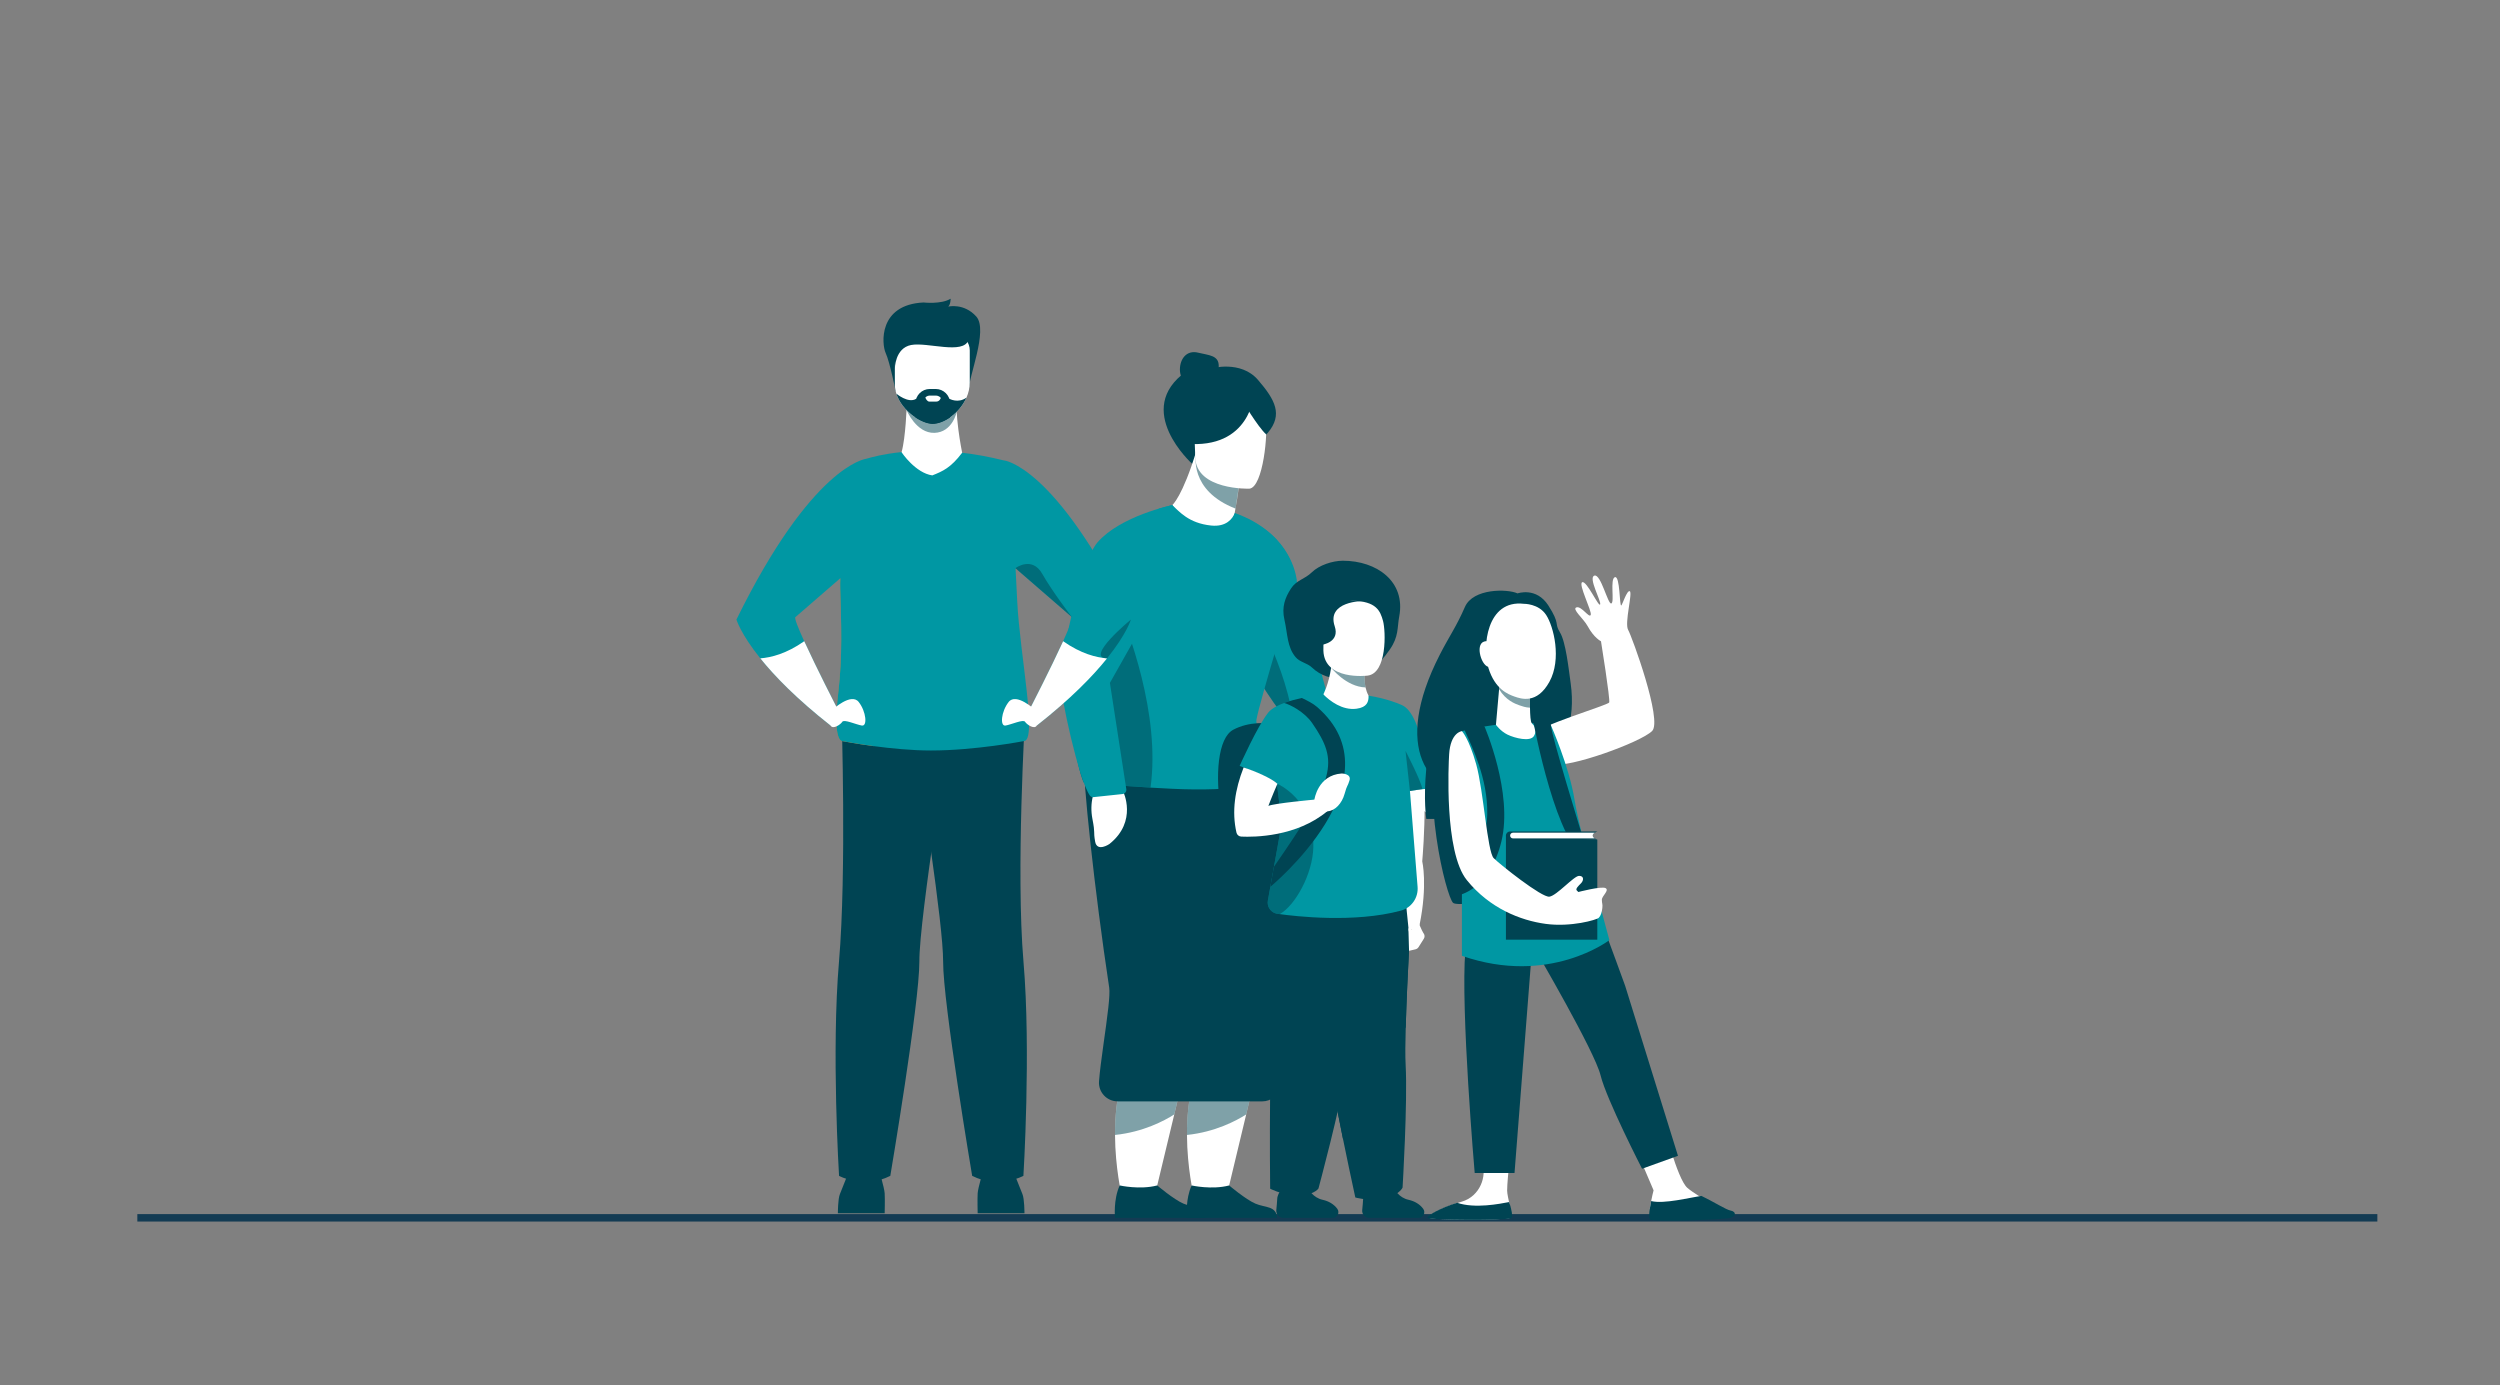 <?xml version="1.0" encoding="utf-8"?>
<!-- Generator: Adobe Illustrator 22.1.0, SVG Export Plug-In . SVG Version: 6.00 Build 0)  -->
<svg version="1.1" id="Layer_1" xmlns="http://www.w3.org/2000/svg" xmlns:xlink="http://www.w3.org/1999/xlink" x="0px" y="0px"
	 viewBox="0 0 168.824 93.551" style="enable-background:new 0 0 168.824 93.551;" xml:space="preserve">
<rect x="0" y="0" width="168.824" height="93.551" fill="#808080" stroke="none"/>
<style type="text/css">
	.st0{fill:#FFFFFF;}
	.st1{fill:#004453;}
	.st2{fill:#0097A3;}
	.st3{opacity:0.5;fill:#004453;}
	.st4{fill:#133B53;}
	.st5{fill:#ED7D2B;}
</style>
<g>
	<rect x="9.274" y="81.988" class="st4" width="151.268" height="0.503"/>
</g>
<g>
	<g>
		<g>
			<path class="st0" d="M95.288,51.132c0,0,2.127,0.735,1.828,3.185c0,0-0.196,0.994-0.809,0.553c-0.612-0.441-0.325-0.36-1.2-0.963
				c-0.875-0.603-1.445-1.554-1.346-2.309L95.288,51.132z"/>
			<path class="st2" d="M95.385,51.289l-1.26,1.529c-0.059,0.071-0.151,0.104-0.242,0.087c-1.181-0.217-5.246-2.837-6.577-3.906
				c-0.145-0.116-0.256-0.213-0.329-0.288c-0.496-0.506-2.208-3.001-3.423-5.224c-0.7-1.28-1.234-2.47-1.277-3.136
				c-0.151-2.379,1.1-5.707,1.1-5.707c3.702,1.288,4.092,4.245,4.092,4.245l2.053,7.639l5.814,4.345
				C95.468,50.972,95.49,51.162,95.385,51.289z"/>
			<path class="st3" d="M87.306,48.999c-0.145-0.116-0.256-0.213-0.329-0.288c-0.496-0.506-2.208-3.001-3.423-5.224
				c-0.157-1.343-0.049-2.603,0.504-3.484C84.058,40.003,87.205,45.541,87.306,48.999z"/>
			<path class="st0" d="M85.173,71.007l-0.629,2.625l-0.389,1.625l-1.297,5.407c0,0-1.11,0.342-2.263,0c0,0-0.427-1.789-0.439-4.021
				c-0.007-1.167,0.101-2.456,0.442-3.673c0.138-0.495,0.316-0.978,0.541-1.436C82.966,67.797,85.173,71.007,85.173,71.007z"/>
			<path class="st1" d="M86.248,82.244h-6.094c0,0-0.096-0.922,0.172-1.804c0.039-0.131,0.087-0.261,0.145-0.387
				c0,0,1.36,0.308,2.534,0c0,0,1.103,0.939,1.77,1.227C85.44,81.568,86.177,81.411,86.248,82.244z"/>
			<path class="st3" d="M84.544,73.632l-0.389,1.625c-0.663,0.423-2.092,1.188-4,1.386c-0.007-1.167,0.101-2.456,0.442-3.673
				c0.56-0.284,1.131-0.433,1.617-0.348C83.422,72.833,84.141,73.275,84.544,73.632z"/>
			<path class="st0" d="M80.316,71.007l-0.629,2.625l-0.389,1.625L78,80.664c0,0-1.11,0.342-2.264,0c0,0-0.427-1.789-0.439-4.021
				c-0.007-1.167,0.101-2.456,0.442-3.673c0.138-0.495,0.316-0.978,0.541-1.436C78.108,67.797,80.316,71.007,80.316,71.007z"/>
			<path class="st1" d="M75.613,80.052c0,0,1.36,0.309,2.534,0c0,0,1.103,0.94,1.77,1.228c0.667,0.288,1.403,0.132,1.474,0.964
				h-6.094C75.296,82.244,75.169,81.028,75.613,80.052z"/>
			<path class="st3" d="M79.686,73.632l-0.389,1.625c-0.663,0.423-2.092,1.188-4,1.386c-0.007-1.167,0.101-2.456,0.442-3.673
				c0.561-0.284,1.131-0.433,1.617-0.348C78.565,72.833,79.284,73.275,79.686,73.632z"/>
			<path class="st1" d="M86.445,73.458c-0.146,0.541-0.638,0.917-1.199,0.917h-9.771c-0.736,0-1.315-0.626-1.259-1.359
				c0.103-1.331,0.469-3.504,0.629-4.972c0.066-0.61,0.097-1.098,0.058-1.353c-0.986-6.526-1.814-14.213-1.714-15.682
				c0.014-0.207,0.024-0.314,0.024-0.314s0.712-0.06,1.794-0.102c3.147-0.124,9.428-0.103,10.471,1.955
				c1.063,2.096,1.705,16.014,1.705,16.014C87.34,69.864,86.791,72.177,86.445,73.458z"/>
			<path class="st1" d="M79.678,24.96c0-0.724,0.454-1.339,1.234-1.144c0.703,0.176,1.389,0.168,1.389,0.892
				c0,0.724-0.587,1.563-1.311,1.563C80.265,26.271,79.678,25.684,79.678,24.96z"/>
			<path class="st1" d="M80.509,31.325c0,0-4.066-3.662-0.385-6.255c0,0,1.099-0.293,1.657-0.188c0,0,2.001-0.585,3.172,0.774
				c1.171,1.359,1.68,2.342,0.676,3.554C84.625,30.423,80.509,31.325,80.509,31.325z"/>
			<path class="st0" d="M75.843,53.442c0,0,1.004,2.014-0.926,3.554c0,0-0.837,0.572-0.965-0.171
				c-0.128-0.744,0.02-0.485-0.182-1.528c-0.202-1.043,0.056-2.121,0.656-2.591L75.843,53.442z"/>
			<path class="st0" d="M83.84,31.291c0,0-0.05,0.548-0.143,1.289c-0.045,0.362-0.101,0.771-0.166,1.183
				c-0.046,0.296-0.098,0.595-0.154,0.881l-1.259,4.252l-2.956-4.784c0,0,0.695-0.575,1.636-3.69
				c0.009-0.033,0.015-0.051,0.015-0.051L83.84,31.291z"/>
			<path class="st2" d="M85.563,52.267c0.038,0.478-0.083,0.565-0.083,0.565s-1.818,0.659-6.389,0.431
				c-0.495-0.025-0.961-0.05-1.396-0.076c-2.946-0.174-4.522-0.355-4.522-0.355s-2.413-5.57,2.12-12.432
				c0.513-0.776,1.114-1.568,1.818-2.371c0.734-0.837,0.896-1.958,1.174-3.022c0.079-0.305-0.15-0.373-0.036-0.661
				c0,0,0.827-0.234,0.912-0.234c0.469,0.414,1.089,1.218,2.626,1.377c1.039,0.108,1.446-0.477,1.594-0.828
				c0.396,0.143,0.807,0.39,1.143,0.552c2.786,1.337,3.041,3.931,3.041,3.931s-2.56,8.417-2.719,9.468
				C84.777,49.079,85.364,49.806,85.563,52.267z"/>
			<path class="st3" d="M83.697,32.58c-0.045,0.362-0.198,1.353-0.264,1.766c-3.13-1.22-2.72-3.599-2.635-3.923
				c0.009-0.033,0.015-0.051,0.015-0.051S82.47,31.547,83.697,32.58z"/>
			<g>
				<path class="st0" d="M84.368,33.001c0,0-3.615,0.116-3.653-2.137c-0.038-2.252-0.529-3.755,1.777-3.924
					c2.307-0.169,2.77,0.683,2.965,1.432C85.653,29.121,85.307,32.913,84.368,33.001z"/>
			</g>
			<path class="st1" d="M84.684,26.603c0,0-0.227,3.761-4.634,3.357C80.049,29.96,80.143,24.752,84.684,26.603z"/>
			<path class="st1" d="M83.84,26.977c0,0,1.235,1.529,1.795,2.016C85.635,28.993,87.009,27.022,83.84,26.977z"/>
			<path class="st1" d="M83.84,26.977c0,0,1.11,1.874,1.67,2.362C85.51,29.338,87.009,27.022,83.84,26.977L83.84,26.977z"/>
			<path class="st3" d="M77.695,53.187c-2.946-0.174-4.522-0.355-4.522-0.355s-2.413-5.57,2.12-12.432
				C76.212,42.539,78.376,48.256,77.695,53.187z"/>
			<path class="st2" d="M79.162,34.112c0,0-3.498,0.718-5.056,2.522c-1.194,1.383-2.5,8.142-2.5,9.259
				c0,1.067,1.227,6.742,1.993,7.83c0.053,0.076,0.142,0.117,0.234,0.108l1.97-0.209c0.164-0.017,0.281-0.169,0.256-0.332
				l-1.107-7.174l3.885-6.89C78.836,39.227,81.127,36.512,79.162,34.112z"/>
		</g>
		<g>
			<path class="st1" d="M94.167,80.302c0,0,0.296,0.578,0.953,0.721c0.414,0.09,0.768,0.305,0.988,0.607
				c0.186,0.255,0.006,0.614-0.31,0.614h-3.332c-0.284,0-0.505-0.245-0.477-0.527c0.025-0.247,0.051-0.534,0.062-0.755
				c0.025-0.481,0.507-0.869,0.507-0.869L94.167,80.302z"/>
			<path class="st1" d="M94.922,71.898c0.139,2.534-0.206,8.293-0.206,8.293s-0.232,0.642-1.699,0.796
				c-0.786,0.082-1.493-0.122-1.493-0.122c-0.296-1.363-0.57-2.666-0.822-3.903c-1.811-8.886-2.518-14.375-2.518-14.375l7.15-1.662
				c0,0-0.313,5.017-0.405,8.438C94.898,70.43,94.891,71.343,94.922,71.898z"/>
			<path class="st1" d="M95.333,60.924c0,0-0.313,5.017-0.405,8.438l-4.227,7.599c-1.811-8.886-2.518-14.375-2.518-14.375
				L95.333,60.924z"/>
			<path class="st1" d="M88.144,49.435c0,0-2.767-1.259-4.86-0.158c-2.093,1.102-0.814,10.195,2.18,11.076l0,0
				C85.464,60.353,91.072,62.146,88.144,49.435z"/>
			<path class="st0" d="M96.147,63.044L96.147,63.044L96.147,63.044c-0.008-0.012-0.017-0.024-0.027-0.035
				c-0.114-0.174-0.364-0.798-0.364-0.798l-0.449,0.588c-0.011,0.013-0.189-0.126-0.199-0.111l0.044,1.521l0.446-0.105
				c0.019-0.005,0.038-0.011,0.056-0.02l0,0l0,0c0.054-0.025,0.102-0.065,0.136-0.119l0.36-0.571
				C96.221,63.283,96.215,63.146,96.147,63.044z"/>
			<path class="st0" d="M94.085,48.022c0,0,0.881,0.002,1.407,1.241c1.091,2.567,0.617,8.108,0.551,8.902c0,0,0.375,1.575-0.182,4.3
				l-0.725,0.43c0,0-1.117-10.766-0.981-11.829C94.291,50.001,94.085,48.022,94.085,48.022z"/>
			<path class="st1" d="M88.366,80.302c0,0,0.296,0.578,0.953,0.721c0.414,0.09,0.768,0.305,0.988,0.607
				c0.186,0.255,0.006,0.614-0.31,0.614h-3.332c-0.284,0-0.505-0.245-0.477-0.527c0.025-0.247,0.051-0.534,0.062-0.755
				c0.025-0.481,0.507-0.869,0.507-0.869L88.366,80.302z"/>
			<path class="st1" d="M90.684,37.866c-0.713,0-1.608,0.307-2.088,0.774c-0.51,0.496-1.041,0.521-1.419,1.107
				c-0.394,0.61-0.638,1.244-0.44,2.103c0.216,0.938,0.172,1.845,0.761,2.534c0.292,0.341,0.767,0.379,1.098,0.693
				c0.608,0.575,1.299,0.757,2.088,0.757c1.487,0,2.412-0.881,3.173-1.978c0.61-0.879,0.489-1.472,0.632-2.224
				C94.939,39.262,92.965,37.866,90.684,37.866z"/>
			<path class="st0" d="M92.777,47.409l-2.842,1.453l-0.57-1.972c0,0,0.362-0.682,0.526-1.8c0.069-0.47,0.103-1.017,0.059-1.623
				l2.316,1.186c0,0-0.055,0.214-0.092,0.53c-0.039,0.341-0.057,0.802,0.04,1.239C92.298,46.797,92.466,47.155,92.777,47.409z"/>
			<path class="st1" d="M86.193,61.696c0,0-0.54,7.162-0.42,18.576c0,0,0.652,0.343,1.438,0.421
				c1.468,0.146,1.825-0.436,1.825-0.436s1.501-5.571,1.877-8.081c0.346-2.314,2.618-10.665,2.618-10.665L86.193,61.696z"/>
			<path class="st2" d="M94.656,47.608c-0.253-0.118-1.045-0.436-2.238-0.632c0.013,0.409-0.097,0.79-0.814,0.884
				c-0.954,0.124-1.807-0.527-2.239-0.969l0,0l0,0c0,0-0.673,0.072-1.457,0.244c-0.392,0.086-0.813,0.197-1.191,0.337
				c-0.458,0.168-0.854,0.379-1.065,0.638c0,0,0,0,0,0l0,0c-0.734,0.901-1.941,3.613-1.941,3.613s2.01,0.745,2.517,1.18l0.012,0.097
				l0.315,2.612l-0.937,5.203c-0.008,0.046-0.012,0.091-0.012,0.136c0,0.348,0.238,0.661,0.587,0.745c0,0,0.081,0.013,0.229,0.034
				c0.993,0.139,5.026,0.62,8.187-0.238c0.711-0.193,1.179-0.872,1.12-1.607l-0.516-6.468c0.275-0.047,0.593-0.097,0.851-0.126
				c0.215-0.023,0.387-0.031,0.459-0.01C96.523,53.282,96.166,48.231,94.656,47.608z"/>
			<path class="st3" d="M88.69,57.206c-0.04,1.816-1.23,3.949-2.269,4.524c-0.148-0.021-0.229-0.034-0.229-0.034
				c-0.349-0.084-0.587-0.397-0.587-0.745c0-0.045,0.004-0.09,0.012-0.136l0.937-5.203l-0.315-2.612
				c0.015-0.046,0.023-0.07,0.023-0.07S88.761,53.998,88.69,57.206z"/>
			<path class="st3" d="M96.064,53.291c-0.265,0.029-0.852,0.126-0.852,0.126l-0.298-2.709
				C94.914,50.708,95.909,52.618,96.064,53.291z"/>
			<path class="st1" d="M85.785,59.886l0.243-1.352c4.121-5.962,4.433-7.032,2.58-9.709c-0.531-0.767-1.496-1.246-1.89-1.354
				c0.378-0.14,0.798-0.251,1.191-0.337c0.391,0.184,0.751,0.364,1.03,0.606C94.595,52.636,85.785,59.886,85.785,59.886z"/>
			<path class="st0" d="M88.214,54.229c0.102-0.008,0.547-0.23,0.547-0.23s0.223-1.653,1.837-1.765c0,0,0.672,0.004,0.534,0.463
				c-0.138,0.459-0.152,0.26-0.332,0.911c-0.18,0.652-0.649,1.148-1.148,1.177l-0.511,0.138
				C89.141,54.923,87.945,54.248,88.214,54.229z"/>
			<g>
				<path class="st0" d="M88.761,53.998c0,0-2.708,0.246-3.108,0.424c0,0,0.22-0.594,0.61-1.493
					c-0.353-0.347-1.513-0.864-2.282-1.101c-0.586,1.495-0.811,2.975-0.482,4.401c0.035,0.151,0.167,0.259,0.322,0.266
					c0.867,0.04,3.742,0.026,5.83-1.729L88.761,53.998z"/>
			</g>
			<path class="st3" d="M92.214,46.421c-1.317-0.035-2.322-1.332-2.322-1.332l2.282,0.093
				C92.135,45.524,92.117,45.984,92.214,46.421z"/>
			<path class="st0" d="M92.339,45.626c0,0-2.909,0.355-2.971-1.695c-0.062-2.05,1.151-3.377,1.96-3.362
				c1.614,0.03,1.88,0.682,2.067,1.362C93.582,42.61,93.679,45.482,92.339,45.626z"/>
			<path class="st0" d="M91.561,44.445c0,0,0.063,0.256,0.7,0.208c0,0,0.535-0.039,0.515-0.321
				C92.777,44.332,92.255,44.138,91.561,44.445z"/>
			<path class="st1" d="M92.048,40.588c0,0-2.486-0.002-1.915,1.705c0.36,1.076-0.837,1.243-0.837,1.243l-0.576-1.724l0.361-1.343
				L92.048,40.588z"/>
		</g>
	</g>
	<g>
		<path class="st1" d="M56.581,81.93c0,0,0-0.972,0.138-1.295c0.138-0.323,0.646-1.638,0.646-1.638h1.985c0,0,0.369,1.2,0.392,1.592
			c0.023,0.392,0,1.341,0,1.341H56.581z"/>
		<path class="st1" d="M69.182,81.93c0,0,0-0.972-0.138-1.295c-0.138-0.323-0.646-1.638-0.646-1.638h-1.985
			c0,0-0.369,1.2-0.392,1.592c-0.023,0.392,0,1.341,0,1.341H69.182z"/>
		<path class="st0" d="M61.231,27.396c0,0-0.07,2.163-0.347,3.133l-2.192,1.529l8.25,1.235l-1.968-2.718
			c0,0-0.594-2.901-0.283-3.974C65.004,25.527,61.231,27.396,61.231,27.396z"/>
		<path class="st3" d="M61.219,27.695c0-0.001,0.652,1.57,1.881,1.536c1.229-0.035,1.509-1.424,1.509-1.424L61.219,27.695z"/>
		<path class="st1" d="M60.485,26.423c0,0-0.397-1.981-0.674-2.581c-0.277-0.6-0.508-3.277,2.562-3.416c0,0,1.177,0.138,1.823-0.254
			c0,0,0,0.392-0.162,0.531c0,0,1.062-0.254,1.892,0.669c0.831,0.923-0.554,4.154-0.485,4.916L60.485,26.423z"/>
		<path class="st0" d="M65.488,23.663v2.162c0,0.361-0.083,0.709-0.223,1.028h-0.001c-0.243,0.551-0.655,1.02-1.107,1.336
			c-0.401,0.281-0.831,0.442-1.199,0.436c-0.32-0.006-0.736-0.163-1.139-0.43c-0.542-0.36-1.059-0.918-1.279-1.576l-0.003-0.01
			l-0.008-0.027c-0.064-0.202-0.1-0.411-0.1-0.627v-2.292c0-0.536,0.374-0.975,0.831-0.975h3.397
			C65.114,22.688,65.488,23.126,65.488,23.663z"/>
		<path class="st1" d="M60.43,24.886c0,0,0.005-1.377,1.095-1.588s3.531,0.671,3.877-0.333c0.346-1.004-4.717-0.987-4.972-0.346
			C60.175,23.259,60.43,24.886,60.43,24.886z"/>
		<path class="st1" d="M56.829,48.282c0,0,0.347,10.603-0.172,16.653c-0.519,6.05,0.004,14.47,0.004,14.47s1.66,0.916,3.461,0
			c0,0,1.974-11.688,1.962-14.47c-0.013-2.962,2.149-16.191,2.149-16.191L56.829,48.282z"/>
		<path class="st1" d="M69.11,79.404c0,0-1.66,0.916-3.46,0c0,0-1.974-11.688-1.961-14.469c0.006-1.251-0.377-4.334-0.82-7.477
			c-0.607-4.3-1.329-8.714-1.329-8.714l7.69-0.48c0,0-0.634,10.622-0.115,16.671C69.634,70.985,69.11,79.404,69.11,79.404z"/>
		<path class="st5" d="M59.018,50.386c-1.248-0.165-2.142-0.341-2.142-0.341s-0.665,0.058-0.272-3.219
			c0.298-2.494,0.205-4.745,0.138-7.062c-0.008-0.258-0.002-0.562,0.014-0.901c0.191,0.306,2.321,3.745,2.894,6.301
			C60.068,47.03,59.438,49.226,59.018,50.386z"/>
		<path class="st2" d="M67.779,31.086l0,0.005c-0.998-0.251-1.937-0.417-2.805-0.518c-0.766,1.017-1.315,1.253-2.015,1.53
			c-1.126-0.156-2.076-1.543-2.076-1.575c-1.227,0.126-2.055,0.351-2.391,0.455c-0.067,0.008-3.666,0.483-8.761,10.854
			c0,0,0.274,0.955,1.61,2.62c0.951,1.184,2.44,2.728,4.749,4.542c0,0,0.218-0.466,0.417-1.22c0,0-1.373-2.672-2.2-4.481
			c-0.402-0.881-0.674-1.556-0.596-1.621c0.149-0.124,1.81-1.566,3.036-2.631c-0.01,0.266-0.013,0.508-0.006,0.719
			c0.066,2.317,0.16,4.568-0.138,7.062c-0.393,3.277,0.272,3.219,0.272,3.219s0.894,0.175,2.142,0.341
			c1.128,0.151,2.546,0.294,3.85,0.294c2.991,0,6.269-0.635,6.269-0.635c0.944,0.012-0.265-5.872-0.441-9.411
			c-0.041-0.822-0.079-1.572-0.114-2.258c1.127,0.979,3.624,3.148,3.808,3.301c0.078,0.065-0.195,0.741-0.596,1.621
			c-0.827,1.809-2.199,4.481-2.199,4.481c0.199,0.754,0.417,1.22,0.417,1.22c2.31-1.815,3.799-3.358,4.749-4.542
			c1.336-1.665,1.61-2.62,1.61-2.62C71.228,31.37,67.779,31.086,67.779,31.086z"/>
		<path class="st0" d="M56.234,47.912c0,0,1.246-1.154,1.754-0.508c0.508,0.646,0.6,1.662,0.208,1.592
			c-0.392-0.069-1.2-0.438-1.315-0.254c-0.115,0.185-0.632,0.538-0.789,0.257C55.935,48.719,56.234,47.912,56.234,47.912z"/>
		<path class="st0" d="M56.508,47.78C56.31,48.534,56.092,49,56.092,49c-2.31-1.815-3.799-3.358-4.749-4.542
			c0.717-0.053,1.763-0.309,2.967-1.158C55.136,45.108,56.508,47.78,56.508,47.78z"/>
		<path class="st0" d="M69.868,47.912c0,0-1.246-1.154-1.754-0.508c-0.508,0.646-0.6,1.662-0.208,1.592
			c0.392-0.069,1.2-0.438,1.315-0.254c0.115,0.185,0.632,0.538,0.789,0.257C70.168,48.719,69.868,47.912,69.868,47.912z"/>
		<path class="st0" d="M69.594,47.78c0.199,0.754,0.417,1.22,0.417,1.22c2.31-1.815,3.799-3.358,4.749-4.542
			c-0.717-0.053-1.763-0.309-2.967-1.158C70.967,45.108,69.594,47.78,69.594,47.78z"/>
		<path class="st1" d="M64.158,27.235v0.953c-0.401,0.281-0.831,0.442-1.199,0.436c-0.32-0.006-0.736-0.163-1.139-0.43v-0.959
			c0-0.532,0.435-0.967,0.967-0.967h0.403C63.722,26.268,64.158,26.703,64.158,27.235z"/>
		<path class="st3" d="M72.39,41.678c-0.185-0.154-2.699-2.338-3.82-3.312c0,0,1.12-0.839,1.812,0.384
			C71.074,39.973,72.39,41.678,72.39,41.678z"/>
		<path class="st1" d="M65.264,26.852c-0.457,1.041-1.523,1.785-2.305,1.772c-0.751-0.014-2.035-0.86-2.418-2.005l-0.003-0.01
			l-0.008-0.027c0,0,0.807,0.688,1.341,0.347h2.241C64.112,26.929,64.698,27.264,65.264,26.852z"/>
		<path class="st3" d="M76.37,41.838c0,0-0.274,0.955-1.61,2.62C73.214,44.436,76.37,41.838,76.37,41.838z"/>
		<path class="st0" d="M63.231,27.119h-0.484c-0.111,0-0.252-0.181-0.252-0.292c0,0,0.141-0.111,0.252-0.111h0.484
			c0.111,0,0.273,0.092,0.299,0.158C63.53,26.873,63.462,27.119,63.231,27.119z"/>
	</g>
</g>
<g>
	<path class="st1" d="M102.479,40.072c0,0,1.267-0.459,2.086,0.824c0.819,1.284,0.376,1.162,0.775,1.804
		c0.398,0.642,0.59,2.466,0.728,3.453c1.405,10.06-15.396,10.875-8.836-1.948c0.615-1.203,1.136-1.926,1.689-3.209
		C99.475,39.712,101.815,39.762,102.479,40.072z"/>
	<path class="st1" d="M98.885,49.47l-1.694-0.592c0,0-0.673,0.859-0.874,3.009c-0.202,2.15,0,3.414,0,3.414h1.917L98.885,49.47z"/>
	<path class="st1" d="M102.279,48.316c-0.575,0.059-4.851-0.347-5.089,0.562c-1.281,4.888,0.48,11.635,0.931,12.086
		c0.45,0.45,7.798-1.016,7.798-1.016S107.073,47.821,102.279,48.316z"/>
	<g>
		<path class="st0" d="M108.115,43.305c0,0-0.472-0.225-0.901-1.02c-0.275-0.51-1.094-1.164-0.753-1.27
			c0.341-0.106,0.863,0.757,0.961,0.51c0.098-0.247-0.877-2.115-0.569-2.21c0.309-0.096,1.117,1.721,1.205,1.5
			c0.087-0.221-0.826-1.808-0.389-1.944c0.437-0.135,0.908,1.954,1.142,1.881c0.234-0.073-0.107-1.667,0.245-1.776
			c0.351-0.109,0.302,1.971,0.428,1.911c0.068-0.032,0.38-1.04,0.571-0.964c0.216,0.085-0.367,2.154-0.108,2.61
			c0.259,0.456,2.329,6.123,1.621,6.831c-0.771,0.771-5.68,2.54-6.707,2.236c-1.027-0.304-1.616-1.319-1.369-1.943
			c0.247-0.624,5.1-2.026,5.177-2.222C108.747,47.238,108.115,43.305,108.115,43.305z"/>
		<path class="st0" d="M108.509,41.515c0.148-0.006,0.294,0.027,0.435,0.078c0.021,0.015,0.486,0.151,0.686,0.665
			C109.409,41.995,109.163,41.705,108.509,41.515z"/>
	</g>
	<path class="st0" d="M112.296,75.742c0,0,0.949,3.872,1.657,4.48c0.708,0.608,3.015,1.771,2.411,1.896
		c-0.604,0.125-5.072,0.229-4.95-0.516s0.251-1.22,0.251-1.22l-1.182-2.765L112.296,75.742z"/>
	<path class="st1" d="M116.664,82.276c-1.09,0.108-4.271,0.223-5.199,0.104c0,0-0.174-0.034-0.051-0.779
		c0.03-0.182,0.06-0.348,0.089-0.495c0.841,0.221,2.672-0.249,3.397-0.346c0.788,0.377,1.676,0.941,1.963,0.988
		C117.278,81.816,117.278,82.215,116.664,82.276z"/>
	<path class="st0" d="M101.876,78.988c0,0-0.1,0.979-0.1,1.411s0.402,1.649,0.216,1.835c-0.186,0.186-5.509,0.163-5.509-0.012
		c0-0.175,0.941-0.707,2.219-1.072c1.278-0.365,1.713-1.781,1.381-2.594L101.876,78.988z"/>
	<path class="st1" d="M96.398,82.234c0-0.163,0.873-0.665,2.003-1.01c1.204,0.407,2.877,0.071,3.504-0.049
		c0.192,0.502,0.253,0.978,0.154,1.077C101.874,82.438,96.398,82.41,96.398,82.234z"/>
	<path class="st1" d="M107.653,62.62l0.955,0.847c0,0,1.075,2.909,1.137,3.101c0.087,0.267,3.568,11.484,3.568,11.484l-2.425,0.873
		c0,0-2.404-4.684-2.803-6.311s-4.382-8.433-4.382-8.433L107.653,62.62z"/>
	<path class="st1" d="M103.437,64.347l-1.162,14.866h-2.689c0,0-0.963-11.126-0.631-15.032L103.437,64.347z"/>
	<path class="st2" d="M98.722,49.374c0,0,1.71-0.448,3.652-0.556c1.006-0.056,2.357,0.158,2.357,0.158s1.228,2.756,1.594,5.013
		c0.365,2.258,2.357,9.495,2.357,9.495s-4.05,3.121-9.96,1.062V49.374z"/>
	<path class="st0" d="M103.326,46.906c0,0-0.053,1.763,0.112,1.928c0.166,0.166,0.397,0.44,0.153,0.861
		c-0.244,0.421-1.3,0.152-1.793-0.088c-0.473-0.231-0.778-0.661-0.778-0.661l0.247-2.792L103.326,46.906z"/>
	<path class="st3" d="M102.623,47.636c-0.339-0.119-0.932-0.348-1.39-1.092l0.035-0.391l2.058,0.753c0,0-0.013,0.43-0.006,0.885
		C103.031,47.779,102.785,47.693,102.623,47.636z"/>
	<path class="st0" d="M100.905,44.16c0,0-0.05-1.036-0.686-0.835c-0.637,0.201-0.151,1.765,0.376,1.714
		C101.122,44.987,100.905,44.16,100.905,44.16z"/>
	<path class="st0" d="M102.905,40.775c0,0,0.996-0.022,1.505,0.752c0.509,0.775,1.062,2.988,0.221,4.515
		c-0.841,1.527-1.915,1.151-2.357,0.996c-0.443-0.155-1.317-0.498-1.76-1.926C100.072,43.685,100.393,40.476,102.905,40.775z"/>
	<path class="st1" d="M98.913,49.327c0.454,1.025,1.571,3.233,1.52,5.667c-0.054,2.55-1.972,4.206-1.972,4.206v1.261
		c0,0,2.117-0.333,2.926-3.629c0.809-3.295-1.138-7.772-1.138-7.772s-0.278-0.198-0.829-0.044
		C99.053,49.118,98.913,49.327,98.913,49.327z"/>
	<path class="st1" d="M103.562,48.808c0,0,1.591,8.561,3.654,9.116l-0.359-1.46c0,0-2.126-6.926-2.126-7.489
		C104.731,48.412,103.562,48.808,103.562,48.808z"/>
	<g>
		<polygon class="st1" points="107.866,63.457 101.694,63.457 101.694,56.424 107.866,56.699 		"/>
		<g>
			<path class="st1" d="M107.866,56.15h-5.897c-0.151,0-0.274,0.123-0.274,0.274l0,0c0,0.151,0.123,0.274,0.274,0.274h5.897
				l-0.005-0.002C107.454,56.544,107.456,56.302,107.866,56.15z"/>
			<path class="st0" d="M107.697,56.231h-5.526c-0.107,0-0.193,0.086-0.193,0.193l0,0c0,0.107,0.086,0.193,0.193,0.193h5.526
				C107.51,56.498,107.51,56.351,107.697,56.231z"/>
		</g>
	</g>
	<path class="st0" d="M98.722,49.374c0,0,0.465,0.466,0.964,2.235c0.498,1.769,0.752,5.91,1.183,6.342
		c0.432,0.432,3.254,2.678,3.763,2.601c0.509-0.078,1.649-1.405,2.003-1.405c0.354,0,0.31,0.321,0.133,0.498
		c-0.177,0.177-0.393,0.382-0.288,0.487c0.105,0.105,0.105,0.105,0.105,0.105s1.577-0.415,1.843-0.26
		c0.266,0.155-0.255,0.52-0.255,0.786c0,0.266,0.065,0.261,0.033,0.553c-0.032,0.293-0.105,0.526-0.243,0.664
		c-0.138,0.138-1.881,0.642-3.586,0.409c-1.704-0.232-3.785-1.051-5.323-2.955c-1.538-1.903-1.23-7.886-1.195-8.483
		C97.948,49.44,98.722,49.374,98.722,49.374z"/>
</g>
</svg>
